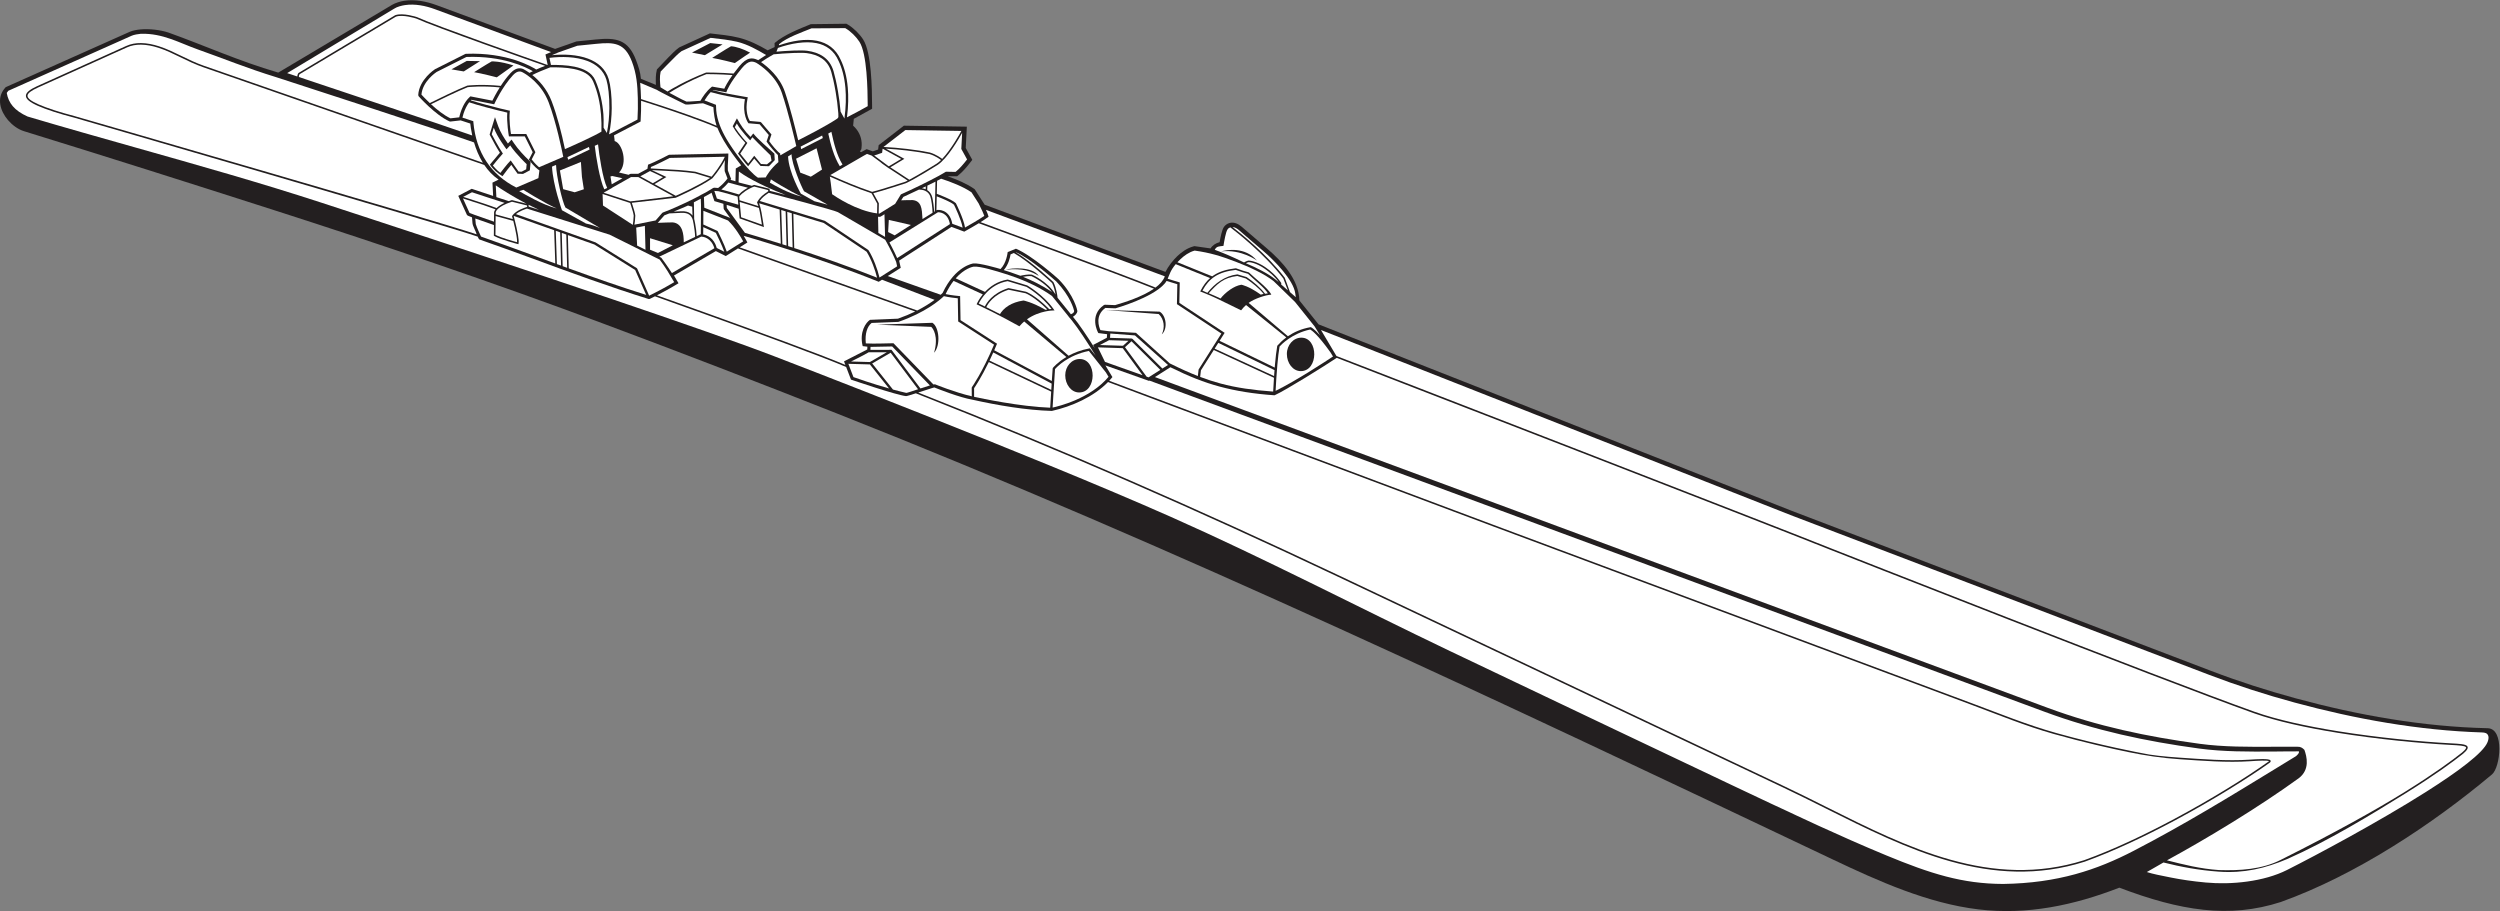<?xml version="1.0" encoding="UTF-8" standalone="no"?>
<svg
   xmlns:dc="http://purl.org/dc/elements/1.1/"
   xmlns:cc="http://creativecommons.org/ns#"
   xmlns:rdf="http://www.w3.org/1999/02/22-rdf-syntax-ns#"
   xmlns:svg="http://www.w3.org/2000/svg"
   xmlns="http://www.w3.org/2000/svg"
   viewBox="0 0 755.28 275.24"
   height="275.24"
   width="755.28"
   xml:space="preserve"
   id="svg2"
   version="1.1"><rect x="0" y="0" width="755.28" height="275.24" fill="#808080" stroke="none"/><defs
     id="defs6" /><g
     transform="matrix(1.333,0,0,-1.333,0,275.24)"
     id="g10"><g
       transform="scale(0.1)"
       id="g12"><path
         id="path14"
         style="fill:#231f20;fill-opacity:1;fill-rule:evenodd;stroke:none"
         d="m 2944.97,1383.81 43.44,-54.14 1072.87,-422.783 949.5,-362.407 c 62.99,-24.042 127.11,-44.656 192.16,-62.332 141.08,-38.339 288.62,-64.472 435.01,-67.761 38.72,-0.879 28.91,-88.762 9.93,-104.692 C 5513.51,196.914 5339.19,81.387 5169.11,20.449 5052.11,-17.273 4941.16,0.605 4803.32,52.988 4700.21,13.008 4594.64,-9.383 4484.02,3.77 4369.2,17.422 4256.61,68.106 4152.97,117.297 3406.82,471.445 2666.29,823.418 1897.99,1127.23 c -176.86,69.94 -354.33,138.35 -532.51,204.83 -246.21,91.87 -493.23,175.89 -743.554,256.23 -188.946,60.64 -378.082,120.73 -567.707,179.23 -13.774,4.25 -26.773,14.2 -36.078,25.04 -17.531,20.42 -26.633,49.67 -7.344,72.24 l 2.141,2.5 281.168,125.48 c 6.954,3.1 16.75,4.66 24.356,5.36 19.797,1.83 44.781,-0.91 63.57,-7.19 83.004,-29.72 157.434,-63.92 248.633,-90.65 l 257.852,153.51 c 7.57,4.43 18.73,7.89 27.402,9.22 24.586,3.77 50.398,-1.33 73.496,-9.86 l 268.696,-99.21 48.32,16.96 43.8,4.41 c 45.64,4.6 73.33,0.5 91.27,-46.68 5.5,-14.49 9.87,-27.35 11.08,-42.35 l 33.94,-13.92 c -0.46,12.57 -0.7,22.91 2.37,35.18 8.52,9.18 17.1,18.26 25.9,27.17 7.41,7.5 15.12,15.7 23.66,21.89 l 1.17,0.84 69.38,31.76 c 21.94,-2.64 44.44,-4.54 65.89,-9.95 23.31,-5.89 44.35,-16.46 64.95,-28.46 l 15.82,7.4 c -0.13,3.01 -0.13,6.05 -0.19,9.07 22.01,18.88 55.27,31.76 82.08,42.76 l 80.72,0.98 3.52,-2.07 c 12.82,-7.58 26.3,-20.93 34.36,-33.44 19.21,-29.85 20.1,-111.88 20.34,-148.44 l 0.06,-8.69 -41.47,-22.87 -1.53,-15.53 c 2.72,-2.42 5.26,-5.13 7.4,-7.85 9.57,-12.11 13.53,-27.02 11.57,-42.3 l -0.39,-3.11 -3.2,-5.22 2.78,-1.48 12.42,6.78 14.03,-4.99 12,4.08 1.27,9.98 57.13,44.13 142.69,-2.24 -2.48,-48.23 14.86,-26.98 -5.92,-7.59 c -7.07,-9.1 -15.58,-19.16 -24.53,-26.41 l -4.02,-3.24 h -20.27 l -0.38,-0.26 c 20.26,-7.08 42.02,-16.36 58.17,-27.44 l 2.43,-1.67 22.53,-35.08 409.71,-152.27 c 6.55,12.99 17.23,26.47 26.68,35.53 10.12,9.68 22.38,18.22 35.99,22.04 l 2.96,0.83 36.63,-5.17 c 4.73,7.47 11.89,11.9 20.57,14.19 1.95,11.42 5.23,27.74 9.68,34.35 2.88,4.27 7.53,7.6 12.47,9.01 10.28,2.92 20.06,-1.76 27.75,-8.35 l 57.53,-49.38 c 34.29,-29.43 72.35,-70.32 73.36,-117.83 v 0" /><path
         id="path16"
         style="fill:#ffffff;fill-opacity:1;fill-rule:evenodd;stroke:none"
         d="m 2241.04,1244.25 c -17.02,-34.97 -30.59,-55.22 -33.34,-59.2 v -19.58 c 15.36,-3.35 104.12,-22.2 172.47,-24.66 0.51,7.27 1.11,17.53 1.8,29.29 l 0.42,7.19 -141.35,66.96 v 0" /><path
         id="path18"
         style="fill:#ffffff;fill-opacity:1;fill-rule:evenodd;stroke:none"
         d="m 2251.15,1265.97 c -2.91,-6.53 -5.76,-12.69 -8.53,-18.46 l 140,-66.32 0.85,14.17 -132.32,70.61 v 0" /><path
         id="path20"
         style="fill:#ffffff;fill-opacity:1;fill-rule:evenodd;stroke:none"
         d="m 2161.23,1428.21 c -6.17,-7.91 -12.34,-17.73 -18.11,-29.93 14.22,-2.99 30.47,-4.35 30.53,-4.36 l 2.41,-0.23 0.04,-2.42 0.88,-52.02 c 21.97,-14.31 80.6,-52.1 80.76,-52.2 l 1.93,-1.23 -0.87,-2.1 c -1.83,-4.4 -3.65,-8.66 -5.46,-12.79 l 130.5,-69.63 c 0.6,9.6 1.24,19.24 1.92,28.27 l 0.59,1.51 c 0.05,0.05 10.04,12.53 30.45,24.64 l -95.55,80.49 c -3.42,-2.92 -6.74,-6.19 -9.87,-9.84 l -0.95,-1.12 -1.3,0.72 c -0.13,0.07 -45.71,25.79 -94.11,48.42 l -1.61,0.74 0.72,1.62 c 0.03,0.06 4.16,9.64 13.32,20.86 l -66.22,30.6 v 0" /><path
         id="path22"
         style="fill:#ffffff;fill-opacity:1;fill-rule:evenodd;stroke:none"
         d="m 2483.18,1258.75 c -18.04,28.95 -40.15,63.04 -54.76,80.86 l -0.06,-0.05 -2.68,3.32 c -0.82,0.94 -1.6,1.81 -2.36,2.61 l -3.97,5.17 0.01,0.01 -35.09,43.33 c -12.98,9.24 -26.43,17.07 -39.42,23.64 -13.14,6.64 -25.83,12.01 -37.12,16.25 -11.62,4.37 -21.73,7.77 -29.38,10.19 -19.39,6.15 -56.18,17.69 -71.68,16.45 -2.53,-0.42 -20.93,-4.15 -40.67,-26.55 l 66.42,-30.69 c 11.17,11.87 27.83,24.07 51.02,27.97 l 0.82,-0.05 43.49,-13.14 0.38,-0.17 c 0.1,-0.06 37.51,-21.69 59.93,-53.89 l 1.94,-2.79 -3.41,-0.05 c -0.05,0 -6.98,-0.08 -17.15,-2.19 l -0.21,-0.36 -0.4,0.23 c -11.48,-2.43 -26.9,-7.44 -41.25,-17.69 l 94.28,-82.56 c 12.27,6.65 27.75,12.88 46.55,16.48 l 1.6,0.31 1.03,-1.29 12.14,-15.35 v 0" /><path
         id="path24"
         style="fill:#ffffff;fill-opacity:1;fill-rule:evenodd;stroke:none"
         d="m 2887.34,1208.63 c -0.82,-12.3 -1.43,-23.42 -1.82,-31.29 -46.48,3.37 -83.53,8.72 -119.06,18.22 -15.52,4.15 -30.76,9.09 -46.39,15.01 l 1.68,14.92 29.17,46.07 136.42,-62.93 v 0" /><path
         id="path26"
         style="fill:#ffffff;fill-opacity:1;fill-rule:evenodd;stroke:none"
         d="m 2888.57,1225.91 c -0.35,-4.53 -0.67,-9.03 -0.97,-13.43 l -134.73,62.16 8.31,13.11 127.39,-61.84 v 0" /><path
         id="path28"
         style="fill:#ffffff;fill-opacity:1;fill-rule:evenodd;stroke:none"
         d="m 2915.23,1300.07 c -9.06,-6.7 -15.78,-13.55 -20.43,-18.92 -2.05,-11.29 -3.78,-26.64 -5.17,-42.46 -0.2,-2.31 -0.4,-4.65 -0.6,-6.99 l -124.94,60.66 10.05,15.86 1.42,2.25 -2.22,1.46 -100.46,66.46 0.88,44.25 0.04,2.05 -1.96,0.6 -25.41,7.7 c 4.07,9.02 6.01,18.71 18.22,33.15 l 77.9,-31.53 c -8.51,-7.45 -15.43,-16.86 -21.44,-28.59 l -0.92,-1.8 1.88,-0.71 c 24.46,-9.29 45.76,-19.84 68.67,-31.19 7.45,-3.68 14.65,-7.23 22.13,-10.86 3.05,4.12 6.88,8.2 11.21,12.04 l 91.15,-73.43 v 0" /><path
         id="path30"
         style="fill:#ffffff;fill-opacity:1;fill-rule:evenodd;stroke:none"
         d="m 2934.98,1380.58 44.48,-55.6 12.44,-20.3 c -14.65,16.22 -21.09,18.71 -21.12,18.72 -21.95,-3.73 -38.98,-11.88 -51.82,-20.67 l -89.01,75.57 c 12.35,9.36 38.77,18.25 51.39,18.72 -6.76,14.41 -38.48,38.02 -50.58,50.12 l -0.86,0.48 c -3.42,0.82 -8.04,2.18 -12.81,3.7 -5.55,1.77 -11.3,3.76 -15.6,5.36 l -0.84,0.11 c -20.59,-2.4 -36.46,-7.3 -49.2,-15.49 -1.39,-0.89 -2.73,-1.83 -4.05,-2.79 l -78.93,31.94 c 1.92,2.07 4.05,4.23 6.42,6.5 8.9,8.52 19.84,16.3 31.81,19.67 l 0.95,0.26 c 34.73,-4.9 58.9,-12.16 93.31,-25.36 30.2,-11.58 64.55,-27.06 85.72,-43.98 2.07,-2.01 33.38,-32.33 48.3,-46.96 v 0" /><path
         id="path32"
         style="fill:#ffffff;fill-opacity:1;fill-rule:evenodd;stroke:none"
         d="m 1981.25,1712.38 17.96,6.12 1.18,9.29 42.05,-23.1 -27.95,-16.83 -2.33,1.55 -15.31,11.38 -0.03,0.04 -0.01,-0.01 -15.56,11.56 z m -530.19,-47.13 v 0 l 21.28,11.47 0.91,0.48 29.43,-13.92 -23.03,-13.73 -4.25,2.34 -24.34,13.36 v 0" /><path
         id="path34"
         style="fill:#ffffff;fill-opacity:1;fill-rule:evenodd;stroke:none"
         d="m 2180.6,1763.77 -1.89,-36.54 13.08,-23.75 -1.9,-2.43 c -6.32,-8.12 -14.98,-18.33 -22.95,-24.78 l -1.3,-1.04 -21.77,0.4 -15.98,-9.26 c -27.91,-15.17 -59.64,-30.23 -86.07,-42.16 l -13.02,-21.33 -35.75,-22.23 c -0.55,0.05 -1.09,0.1 -1.63,0.15 l 0.42,22.82 -0.22,0.89 -12.3,22.44 c 19.34,4.81 73.41,22.5 73.57,22.55 l 0.16,0.07 c 20.81,9.3 71.83,41.34 71.99,41.43 l 0.03,0.02 c 22.49,14.84 48.85,60.69 55.53,72.75 z m -566.79,-103.52 v 0 l 0.3,-0.09 0.13,0.43 0.11,0.1 c 0.06,0.07 16.66,18.72 28.6,41.19 l -0.08,-1.4 c -0.48,-7.41 -0.98,-15.13 -0.45,-22.98 l 0.19,-0.97 c 2.91,-8.15 5.12,-13.62 6.24,-16.32 -2.37,-3.2 -5.71,-7.23 -9.83,-11.4 -3.33,-3.38 -7.19,-6.85 -11.45,-10.03 l -8.91,0.63 -2.21,-0.57 c -11.01,-7.11 -20.02,-11.87 -24.08,-13.91 l -0.02,0.03 -0.72,-0.41 -0.04,-0.02 c -0.98,-0.49 -1.53,-0.74 -1.53,-0.74 l -2.08,-1.04 0.01,-0.2 c -11.83,-6.4 -46.31,-24.46 -85.69,-39.37 l -1.45,-0.99 -14.96,-17.02 -48.02,-9.53 c 0.43,2.5 0.79,5.13 1.1,7.87 0.42,3.89 0.72,8.07 0.91,12.54 l -0.02,0.32 c -0.94,6.81 -2.71,12.35 -6.01,22.7 l -1.94,6.1 99.53,11.43 c 0.15,0.07 54.43,24.01 82.37,43.65 v 0" /><path
         id="path36"
         style="fill:#ffffff;fill-opacity:1;fill-rule:evenodd;stroke:none"
         d="m 1759.73,1947.74 3.38,8.48 c 29.14,10.29 62.14,15.9 87.33,10.85 21.78,-4.36 39.82,-16.59 50.1,-40.28 l 0.05,-0.11 c 7.23,-14.93 13.16,-35.18 15.43,-61.1 1.75,-19.82 1.36,-42.94 -2.22,-69.5 l -8.69,15.72 c -1.34,16.04 -3.48,31.71 -5.88,45.77 -3.3,19.4 -7.12,35.79 -10.06,45.79 -4.46,15.25 -12.65,25.94 -23.15,33.28 -10.41,7.29 -23.04,11.25 -36.54,13.09 -6.71,0.92 -18.15,0.92 -30.46,0.48 -13.75,-0.5 -28.66,-1.54 -39.29,-2.47 z m -391.78,-172.31 v 0 l 7.46,-12 c 3.78,18.57 5.43,38 5.64,56.03 0.3,27.31 -2.71,51.36 -6.63,64.37 -6.56,21.78 -22.97,35.23 -43.41,42.92 -25.91,9.77 -58.3,10.36 -85.74,6.93 l 3.44,-16.02 c 15.48,0.14 35.17,-0.21 53.21,-3.95 20.89,-4.33 39.57,-13.2 47.28,-31.03 10.82,-24.99 16.26,-50.92 18.37,-77.16 0.4,-4.84 0.71,-16.81 0.38,-30.09 v 0" /><path
         id="path38"
         style="fill:#ffffff;fill-opacity:1;fill-rule:evenodd;stroke:none"
         d="m 1724.83,1924.02 2.04,1.36 c 8.73,5.8 15.35,10.21 26.55,16.33 10.19,1.02 28.88,2.47 45.79,3.08 12.04,0.44 23.16,0.44 29.54,-0.43 12.71,-1.74 24.54,-5.42 34.16,-12.15 9.53,-6.68 16.98,-16.41 21.06,-30.35 2.87,-9.81 6.64,-25.95 9.91,-45.2 2.54,-14.92 4.79,-31.69 6.09,-48.77 0.14,-1.89 0.18,-4.77 0.15,-8.25 -0.01,-1.01 -1.2,-2.5 -3.21,-4.29 l -0.15,0.16 c -24,-16.24 -72.91,-41.16 -87.74,-48.62 -5.87,24.56 -18.54,75.65 -30.2,109.84 -11.75,34.42 -39.52,57.28 -53.99,67.29 z m -518.41,-29.25 v 0 c 14.26,-11.4 32.95,-30.75 43.95,-59.66 12.74,-33.51 22.39,-71.79 30.02,-108.22 17.23,7.35 68.58,30.56 82.72,39.67 0.32,12.87 0.08,25.74 -0.95,38.54 -2.08,25.72 -7.38,51.08 -17.93,75.44 -6.85,15.84 -24.06,23.85 -43.39,27.86 -18.2,3.77 -38.3,4 -53.74,3.83 l -0.31,-0.12 c -5.6,-2.23 -10.7,-4.32 -16.25,-6.48 l -5.6,-2.25 c -8.04,-3.34 -14.45,-6.49 -18.52,-8.61 v 0" /><path
         id="path40"
         style="fill:#ffffff;fill-opacity:1;fill-rule:evenodd;stroke:none"
         d="m 1516.87,1854.37 c 10.4,6.63 41.41,25.67 84.22,42.48 3.38,-0.01 32.25,-0.13 59.05,-2.19 -11.16,-15.61 -16.46,-26.14 -18.58,-30.89 l -26.12,4.53 -1.59,0.28 -1.27,-1.02 c -11.47,-9.08 -20.67,-23.17 -25.17,-31.26 -3.51,0.09 -26.59,-2.2 -31.63,-1.72 -14.21,6.06 -28.87,15.14 -38.91,19.79 z M 976.832,1828.6 v 0 c 12.637,-11.67 28.868,-24.87 44.098,-31.96 l 19.96,2.27 c 1.07,5.22 3.73,15.3 8.7,25.38 3.68,7.46 8.64,15.05 15.22,20.95 l 1.35,1.21 1.75,-0.35 48,-9.42 c 2.44,4.98 8.42,16.72 16.84,30.06 -41.17,4.02 -70.04,0.84 -72.73,0.52 -20.39,-7.91 -68.985,-31.66 -83.188,-38.66 v 0" /><path
         id="path42"
         style="fill:#ffffff;fill-opacity:1;fill-rule:evenodd;stroke:none"
         d="m 1434.11,1555.18 -67.5,43.89 -0.89,26.07 62.54,-20.42 2.14,-6.74 c 3.21,-10.06 4.95,-15.46 5.85,-21.94 -0.18,-4.32 -0.47,-8.36 -0.88,-12.15 -0.34,-3.07 -0.75,-5.98 -1.26,-8.71 z m 553.7,26.02 v 0 c -46.22,5.77 -93.54,37.6 -101.89,43.43 -2.5,22.26 -4.19,34.03 -5.16,39.95 15.08,-6.69 29.67,-13.06 44.68,-19.21 15.94,-6.53 32.24,-12.75 49.92,-18.69 l 12.85,-23.47 -0.4,-22.01 v 0" /><path
         id="path44"
         style="fill:#ffffff;fill-opacity:1;fill-rule:evenodd;stroke:none"
         d="m 1387.25,1639.28 43.07,24.31 h 16.25 l 27.09,-14.88 52.38,-28.76 -96.72,-11.44 -0.75,-0.09 -60.46,19.74 19.28,10.86 -0.14,0.26 z m 570.54,72.76 v 0 l 7.19,3.93 10.33,-3.67 19.11,-14.2 c 2.08,-2.21 7.9,-6.39 15.39,-11.44 l 3.38,-2.51 0.97,-0.72 0.26,0.15 c 6.23,-4.14 13.22,-8.65 19.97,-13.02 8.71,-5.63 17.04,-11.02 22.84,-14.99 -2,-1 -3.87,-1.9 -5.53,-2.64 -1.98,-0.65 -58.05,-18.97 -75.01,-22.89 -17.66,5.93 -33.94,12.14 -49.88,18.67 -14.91,6.11 -29.66,12.56 -44.98,19.35 l 75.96,43.98 z m 103.09,-54.59 v 0 c -5.92,4.1 -15,9.98 -24.52,16.14 -6.25,4.04 -12.68,8.21 -18.52,12.05 l 29.16,17.57 2.69,1.63 -2.75,1.51 -39.21,21.54 c 15.56,-0.84 32.07,-2.35 47.59,-4.19 20.25,-2.4 38.8,-5.35 51.38,-8.06 13.34,-4.07 23.41,-11.48 26.08,-13.57 -3.26,-3.18 -6.49,-5.92 -9.66,-8 l 0.01,0.01 c -0.13,-0.08 -38.73,-24.31 -62.25,-36.63 z m 74.46,47.2 v 0 c -2.47,1.95 -13.31,10.11 -27.68,14.47 l -0.15,0.04 c -12.71,2.74 -31.39,5.72 -51.77,8.14 -17.42,2.06 -36.11,3.72 -53.4,4.47 l 49.54,38.27 126.94,-2 c -2.26,-4.19 -22.8,-41.81 -43.48,-63.39 z m -603.86,-83.64 v 0 l 0.02,0.06 -48.18,26.46 24.12,14.38 2.91,1.73 -3.06,1.45 -29.98,14.2 c 7.96,-0.46 15.75,-0.84 23.42,-1.21 23.95,-1.15 46.97,-2.26 74.38,-6.01 l 34.29,-10.47 c -25.38,-17.16 -69.2,-36.75 -77.92,-40.59 z m 81.26,43.35 v 0 l -36.73,11.22 -0.29,0.06 c -27.61,3.77 -50.76,4.89 -74.82,6.04 -8.47,0.42 -17.07,0.84 -26.13,1.37 l 0.49,3.3 c 11.87,4.74 38.01,18.12 42.71,20.54 l 124.78,2.61 c -10.05,-21.14 -25.75,-40.17 -30.01,-45.14 v 0" /><path
         id="path46"
         style="fill:#ffffff;fill-opacity:1;fill-rule:evenodd;stroke:none"
         d="m 1265.94,1946.21 42.65,14.96 42.64,4.29 c 40.59,4.1 64.69,2.57 81,-40.33 10.56,-27.79 12.57,-52.95 13.34,-82.63 0.43,-16.42 0.18,-32.5 -0.77,-48.66 l -34.05,-17.75 c -10.63,-5.38 -23.33,-11.84 -30.46,-15.73 4.15,19.55 5.96,40.07 6.17,59.06 0.32,27.88 -2.78,52.53 -6.83,65.96 -7.15,23.65 -24.77,38.18 -46.7,46.45 -24.86,9.36 -55.29,10.6 -82.01,7.94 l 15.02,6.44 z m 499.54,15.89 v 0 l 0.03,2.44 c 18.22,15.6 51.31,26.88 73.6,36 l 76.5,0.53 1.13,-0.66 c 11.51,-6.79 23.94,-19.18 31.06,-30.27 17.54,-27.23 18.55,-109.41 18.78,-143.13 l 0.02,-2.8 -21.89,-12.07 c -8.59,-4.46 -18.07,-9.56 -25.06,-13.18 3.19,25.49 3.49,47.81 1.79,67.09 -2.34,26.63 -8.47,47.51 -15.97,62.99 h -0.01 c -11.1,25.5 -30.53,38.66 -53.96,43.36 -25.82,5.17 -56.46,-0.04 -86.02,-10.3 v 0" /><path
         id="path48"
         style="fill:#ffffff;fill-opacity:1;fill-rule:evenodd;stroke:none"
         d="m 1119.5,1554.77 -42.37,14.88 c 0.21,-3.3 0.58,-7.83 1.18,-12.76 2.81,-9.02 8.93,-21.49 11.91,-28.23 39.05,-13.89 73.08,-26.04 113.63,-40.95 18.13,-6.67 36.36,-13.38 54.63,-20.06 l -2.52,75.37 -90.9,32.28 c -0.25,-0.31 -0.49,-0.61 -0.71,-0.91 0.44,-1.59 1.37,-5.09 2.53,-9.62 2.22,-8.82 5.3,-21.78 7.14,-32.84 1.28,-7.79 1.96,-14.67 1.29,-18.66 l -0.32,-1.95 -1.92,0.5 c -0.1,0.03 -39.11,10.12 -52.91,18.13 l -0.91,0.52 0.01,1.05 0.24,23.25 z m 554.68,36.98 v 0 l -27.31,8.73 0.38,-6.98 41.07,-56.41 c 6.31,-1.82 37.47,-10.87 81.27,-24.7 l -2.6,77.52 -46.51,14.19 c 4.33,-11.84 6.86,-28.2 9.47,-45.18 v 0 l 0.89,-5.74 0.48,-3.09 -2.92,1.13 c -5.66,2.2 -13.95,5.08 -22.99,8.22 -9.28,3.2 -19.33,6.71 -28.09,9.99 l -1.05,0.39 -0.11,1.13 c -0.01,0.05 -0.86,8.61 -1.98,20.8 z m 313.6,-156.26 v 0 c -63.43,25.5 -132.05,49.09 -187.71,67.14 l -2,77.8 69.05,-21.07 97.02,-65.11 c 5.09,-8.1 10.1,-18.73 14.38,-29.75 3.84,-9.86 7.07,-20.03 9.26,-29.01 z m -193.35,146.05 v 0 l 2,-77.73 -10.13,3.26 -2.07,77.58 10.2,-3.11 z m -13.83,4.22 v 0 l 2.04,-77.53 c -3.18,1.03 -6.32,2.04 -9.41,3 l -2.59,77.56 9.96,-3.03 z m -493.5,-53.79 v 0 l 1.93,-75.43 c 59,-21.38 118.11,-42.11 175.49,-60.09 l -25.02,56.57 -92.31,57.62 -60.09,21.33 z m -13.87,4.92 v 0 l 2.01,-75.35 10.15,-3.69 -1.94,75.41 -10.22,3.63 z m -13.6,4.83 v 0 l 2.52,-75.41 9.44,-3.44 -2,75.31 -9.96,3.54 v 0" /><path
         id="path50"
         style="fill:#ffffff;fill-opacity:1;fill-rule:evenodd;stroke:none"
         d="m 1193.22,1603.13 c -32.94,17.18 -58.31,33.83 -69.6,41.56 l 1.38,-26.61 28.07,-9.1 c 2.07,0.76 4.26,1.51 6.59,2.26 l 0.99,0.03 32.57,-8.14 z m 551.53,29.19 v 0 c 4.98,-1.3 18.44,-4.82 35.5,-9.35 -67.07,26.46 -95.67,45.55 -105.65,53.31 l -0.65,-24.91 29.99,-7.62 c 1.66,0.7 3.27,1.32 4.8,1.86 l 1.03,0.04 33.06,-8.36 1.15,-0.3 0.2,-1.17 0.57,-3.5 z m -523.04,-43.19 v 0 c -8.26,3.8 -16.22,7.7 -23.82,11.59 v -0.01 l 0.38,-4.19 23.44,-7.39 v 0" /><path
         id="path52"
         style="fill:#ffffff;fill-opacity:1;fill-rule:evenodd;stroke:none"
         d="m 1221.84,1685.78 54.74,23.55 c -2.84,14.27 -16.2,79.11 -32.98,123.21 -16.24,42.69 -50.01,63.32 -58.14,67.79 l -0.03,-0.04 -0.44,0.29 c -0.85,0.46 -1.31,0.68 -1.33,0.69 l 0.03,0.06 c -1.93,0.99 -4.31,1.72 -7.05,1.48 -3.85,-0.31 -8.55,-2.5 -14.01,-8.33 -24.06,-25.91 -41.35,-63.34 -41.4,-63.44 l -1.21,-2.56 -2.75,0.54 -48.95,9.62 c -0.43,-0.42 -0.85,-0.84 -1.25,-1.28 8.3,-2.8 21.22,-6.5 34.61,-10.12 22.34,-6.05 45.81,-11.83 51.41,-12.84 l 2.46,-0.44 -0.25,-2.48 c -1.84,-18.59 1.56,-42.84 2.73,-50.3 l 33.03,0.01 h 1.67 l 0.75,-1.51 19.3,-38.6 0.61,-1.23 -0.62,-1.22 -7.77,-15.18 c 7.22,-9.24 13.03,-14.66 16.84,-17.67 z m 546.66,26.92 v 0 l 36.2,20.99 c -3.2,13.79 -18.72,79.61 -32.74,120.72 -13.65,39.99 -50.33,63.52 -58.23,68.2 -4.55,2.08 -8.79,3.18 -13.13,2.28 -5.58,-1.16 -11.79,-5.53 -19.72,-15.15 -27.44,-33.29 -33.67,-51.15 -33.69,-51.2 l -1.01,-2.92 -3.01,0.52 -27.33,4.75 -0.57,-0.49 c 25.2,-6.87 47.88,-10.72 71.8,-14.77 l 4.92,-0.83 2.8,-0.48 -0.59,-2.77 c -6.34,-29.44 2.54,-46.69 5.14,-50.93 l 23.69,-2.06 1.83,-0.95 22.56,-26.36 0.99,-1.16 -5.09,-15.28 c 5.16,-7.5 17.6,-22.91 24.86,-27.95 l 0.32,-4.16 v 0" /><path
         id="path54"
         style="fill:#ffffff;fill-opacity:1;fill-rule:evenodd;stroke:none"
         d="m 1575.45,1527.93 c -0.13,4.81 -0.65,10.23 -1.31,15.44 -1.28,9.99 -3.12,19.18 -3.79,21.98 -1.36,5.57 -3.87,10 -7.97,12.93 -4.14,2.97 -9.97,4.47 -17.92,4.18 l -27.52,-1.3 c -3.69,-1.49 -7.45,-2.96 -11.25,-4.41 l -14.95,-17.02 c 12.91,0.57 26.92,1.11 33.82,1.07 l 0.17,-0.01 c 11.21,-1.11 17.61,-7.89 21.13,-17.32 2.99,-8.03 3.83,-17.96 3.77,-27.89 l 25.82,12.35 z m 515.28,40.43 v 0 l 22.79,14.18 c 0.02,4.43 -0.57,12.07 -1.55,19.5 -0.95,7.33 -2.26,14.43 -3.68,18.03 v 0 c -4.95,12.48 -16.79,15.02 -25.4,15.09 -11.84,-5.53 -23.71,-11 -35.57,-16.64 l -4.89,-7.7 c 4.18,0.15 8.18,0.28 11.86,0.37 5.59,0.13 10.41,0.18 13.9,0.16 l 0.17,-0.01 c 20.08,-1.99 21.08,-19.69 22.23,-40.4 l 0.14,-2.58 v 0" /><path
         id="path56"
         style="fill:#ffffff;fill-opacity:1;fill-rule:evenodd;stroke:none"
         d="m 1588.3,1533.91 c 0.31,20.11 0.43,47.81 0.47,66.07 l -0.5,14.53 c -3.92,-2.1 -9.25,-4.88 -15.67,-8.12 l 0.7,-38.15 c 0.2,-0.67 0.39,-1.35 0.56,-2.04 0.69,-2.86 2.56,-12.24 3.86,-22.37 0.6,-4.75 1.1,-9.68 1.28,-14.2 l 8.63,4.12 0.67,0.16 z m 402.45,2.89 v 0 c 6.5,-3.8 11.79,-6.89 15.19,-8.89 l -1.37,51.39 -8.71,-5.43 -2.17,-0.53 c -1.21,0.08 -2.43,0.18 -3.65,0.31 l 0.71,-36.85 z m 126.36,47.97 v 0 l 1.55,0.97 1.5,67.44 c -6.09,-3.11 -12.21,-6.11 -18.34,-9.07 l -0.29,-10.22 c 4.15,-2.62 7.78,-6.59 10.12,-12.49 h 0.01 c 1.52,-3.88 2.91,-11.29 3.9,-18.89 0.84,-6.44 1.4,-13.05 1.55,-17.74 z m -673.13,-76.58 v 0 l 18.97,-9.38 -1.42,54.14 -19.64,-3.9 2.09,-40.86 v 0" /><path
         id="path58"
         style="fill:#ffffff;fill-opacity:1;fill-rule:evenodd;stroke:none"
         d="m 1494.14,1483.04 4,-2.03 0.97,-0.82 c 0.04,-0.06 12.96,-17.44 23.69,-34.21 15.38,9.18 31.07,18.24 46.97,27.41 v 0.01 c 16.23,9.37 32.67,18.87 49.28,28.77 -7.19,24.38 -26.16,26.27 -29.68,26.41 l -95.23,-45.54 z m 658.75,73.86 v 0 l -119.57,-77.06 c -1.88,4.33 -3.91,8.69 -5.94,12.9 -4.16,8.61 -8.4,16.7 -11.6,22.6 l 109.95,68.41 c 3.7,0.12 22.49,-0.55 27.16,-26.85 v 0" /><path
         id="path60"
         style="fill:#ffffff;fill-opacity:1;fill-rule:evenodd;stroke:none"
         d="m 1188.86,1906.7 0.03,-0.02 c 2.24,-1.25 6.2,-3.56 11.15,-7.09 1.67,0.9 4.25,2.27 7.6,3.91 -15.95,9.34 -68.1,35.3 -150.6,32.18 l -67.505,-33.98 c -2.191,-1.44 -31.84,-21.56 -34.355,-51.32 2.511,-2.78 9.492,-10.33 18.828,-19.14 12.445,6.14 63.862,31.34 84.922,39.48 l 0.42,0.1 c 0.09,0.01 31.02,3.87 75.59,-0.67 6.38,9.8 13.97,20.2 22.38,29.26 l 0.02,0.02 c 6.9,7.34 13.26,10.15 18.71,10.61 5.29,0.44 9.63,-1.31 12.81,-3.34 z m 308.05,-39.67 v 0 c -1.05,11.69 -2.39,22.73 0.37,35.52 7.87,8.48 16.43,16.98 24.57,25.22 6.57,6.65 14.89,15.39 22.42,20.82 l 0.37,0.26 65.95,30.2 1.32,-0.16 c 19.99,-2.41 41.02,-4.31 60.55,-9.23 22.56,-5.7 43.81,-17.68 63.84,-29.52 -4.54,-2.82 -8.68,-5.57 -13.42,-8.72 l -4.53,-3.01 -1.25,0.6 c -0.9,0.53 -1.4,0.81 -1.41,0.81 l -0.08,-0.14 c -5.42,2.34 -10.68,3.48 -16.46,2.29 -7.18,-1.48 -14.74,-6.6 -23.84,-17.64 -4.84,-5.87 -9.04,-11.29 -12.69,-16.24 -29.35,2.38 -61.77,2.38 -61.87,2.38 l -0.65,-0.13 c -46.12,-18.07 -79.22,-37.78 -87.27,-43.02 l -15.92,9.71 z m 117.17,66.54 v 0 c 0,0 31.26,20.12 42.67,26.37 11.04,-0.5 27.66,-6.1 43.22,-14.4 0,0 -22.02,-14.69 -34.52,-23.65 0,0 -35.61,9.24 -51.37,11.68 z m -45.73,12.16 v 0 l 41.32,21.48 27.99,-2.99 -40.22,-24.46 -29.09,5.97 z m -493.82,-44.5 v 0 c 0,0 28.54,18.21 39.96,24.46 0,0 18.75,0.82 49.19,-9.24 0,0 -25.28,-17.93 -37.78,-26.91 0,0 -35.61,9.24 -51.37,11.69 z m -51.39,6.39 v 0 l 34.72,19.12 30.03,-0.51 -36.8,-23.34 -27.95,4.73 v 0" /><path
         id="path62"
         style="fill:#ffffff;fill-opacity:1;fill-rule:evenodd;stroke:none"
         d="m 5207.32,372.363 c -18.14,0.176 -36.55,0.078 -55.05,-0.011 -55.94,-0.293 -112.94,-0.594 -166.85,6.711 -119.19,16.144 -231.42,39.66 -344.42,81.515 l -2023.46,749.652 35,22.28 c 41.24,-20.38 75.88,-34.28 112.05,-43.95 36.7,-9.8 75.76,-16.26 124.02,-19.65 26.07,11.73 115.67,67.98 139.39,83.86 l 1.58,1.06 c 63.98,-24.75 303.7,-117.55 546.84,-211.9 248.01,-96.266 499.58,-194.157 571.67,-223.09 l 0.02,-0.012 c 2.14,-0.851 749.99,-295.652 960.12,-370.488 51.26,-18.25 119.15,-32.969 189.48,-44.297 91.6,-14.754 187.35,-23.789 255.8,-27.473 l 0.1,-0.007 h 0.02 c 19.49,-1.047 32.37,-1.739 35.19,-5.086 1.59,-1.887 -1.05,-5.606 -8.94,-12.278 -22.2,-17.664 -62.86,-47.664 -128.92,-88.777 -66.12,-41.145 -158.77,-92.668 -282.64,-154.797 -42.77,-21.398 -91.84,-24.168 -139.11,-22.742 -43.98,3.086 -79.98,12.508 -117.99,22.07 88.53,48.152 206.92,119.606 298.75,186.141 25.83,19.699 18.13,49.16 12.74,64.226 -4.44,4.707 -9.03,7.325 -15.39,7.043 z M 1655.58,1569.79 v 0 l -1.08,1.03 -1.16,0.74 -57.13,22.5 -0.84,24.28 c 3.09,1.56 9.39,4.85 17.34,9.65 l 5.83,-17.23 0.6,-1.8 1.81,-0.52 9.95,-2.97 5.71,-1.68 -0.01,-0.02 2.9,-0.94 0.59,-10.76 0.69,-1.95 14.8,-20.33 z m -575.22,-36.1 v 0 c -2.07,7.36 -8.76,18.13 -9.55,25.36 -0.61,5.63 -0.93,10.44 -1.08,13.2 l -9.58,3.82 -2.01,1.89 -18.12,39.87 -1.41,3.09 3.03,1.6 26.1,13.68 1.36,0.7 1.44,-0.47 47.08,-15.64 -1.53,30.11 13.97,6.9 c -13.44,9.04 -24.08,20.65 -32.52,33.2 l -636.88,221.44 c -18.324,6.36 -34.894,14.43 -51.074,22.32 -16.773,8.17 -33.148,16.15 -50.461,21.74 -12.926,4.18 -26.457,6.96 -39.523,7.1 -11.207,0.12 -22.082,-1.69 -31.946,-6.22 l -0.004,-0.01 -201.757,-90.98 v 0.01 c -14.82,-6.81 -23.273,-12.65 -23.582,-18.41 -0.301,-5.71 7.484,-11.98 25.113,-19.79 l -0.004,-0.01 c 9.25,-4 20.93,-8.43 35.641,-13.22 12.855,-4.18 28.011,-8.61 45.832,-13.24 l 0.046,-0.02 c 2.368,-0.67 811.426,-234.45 911.419,-268.02 z m 155.23,381.88 v 0 c -6.98,-2.64 -13.42,-5.18 -20.29,-8.3 -10.11,6.49 -66.17,39.33 -159.32,35.6 l -1.49,-0.38 -68.404,-34.43 -0.332,-0.18 c -0.102,-0.07 -35.981,-23.21 -37.895,-58.59 l 0.918,-2.59 c 0.118,-0.11 37.207,-42.26 70.063,-57.07 l 1.89,-0.29 23.23,2.63 21.9,-7.17 c 0.44,-4.41 1.59,-14.34 4.41,-27.03 -77.161,27.05 -294.118,99.57 -392.864,132.49 -0.215,3.31 1.074,5.62 1.555,6.37 l 218.309,130.43 c 15.71,5.46 44.289,-3.68 46.406,-4.38 19.562,-9.12 86.054,-33.62 151.754,-57.29 58.81,-21.17 116.84,-41.62 140.16,-49.82 z m 419.99,-258.39 v 0 l 0.35,0.48 1.18,1.66 -0.84,1.88 c 0,0.01 -2.48,5.57 -6.66,17.28 -0.45,7.23 0.02,14.53 0.47,21.56 0.29,4.4 0.57,8.73 0.61,13.14 l 0.04,3.71 -3.71,-0.08 -130.03,-2.72 -1.56,-0.4 c -0.1,-0.04 -33.57,-17.34 -44.66,-21.34 l -2.04,-0.72 -0.32,-2.14 -1.09,-7.26 -21.14,-11.39 h -16.78 l -1.76,-0.48 -3.03,-1.7 -21.61,5.18 c 20.72,20.94 7.18,66.37 -9.93,71.25 -1.05,4.81 1.08,-5.59 -1.48,12.86 15.81,8.46 42.46,22.11 58.38,30.4 l 1.81,0.95 0.13,2.06 c 0.92,14.95 1.25,29.89 1.02,45.12 20.47,-6.5 64.05,-20.54 105.5,-35.3 25.14,-8.94 49.51,-18.13 67.46,-26.05 4.03,-10.02 9.04,-19.84 14.64,-29.38 11.77,-20.07 26.09,-38.88 39.21,-55.73 l -10.45,-6.08 -1.75,-1.01 -0.05,-2.03 -0.69,-26.9 -1.96,0.55 h -0.02 l -9.24,2.63 z m 260.36,-419.43 v 0 l -3.07,8.05 52.68,27.03 0.27,6.23 -10.64,1.28 c -7.94,32.48 7.49,53.8 16.6,59.58 l 63.32,2.65 c 14.81,5.18 27.83,10.72 39.17,16.26 l -401.78,142.96 -25.83,-16.23 -1.73,-1.09 -1.8,0.91 -20.77,10.35 c -16.83,-10.03 -33.01,-19.37 -48.97,-28.59 h -0.01 c -15.32,-8.84 -30.45,-17.57 -45.84,-26.75 l 8.47,-14.47 1.78,-3.07 -3.02,-1.84 c -16.11,-9.85 -33.59,-19.18 -45.9,-25.51 39.11,-13.9 178.79,-63.67 291.71,-105.54 57.67,-21.37 108.42,-40.72 135.36,-52.21 z m 611.25,135.54 v 0 l -22.96,0.89 -2.18,-0.64 c -34.59,-23.78 -13.69,-61.85 -13.63,-61.95 l 0.87,-1.63 19.79,-2.6 -0.49,-8.04 -27.93,-14.64 -3.13,-1.64 1.54,-3.15 2.22,-4.54 c -17.4,27.5 -36.74,56.57 -49.58,71.56 4.02,2.47 9.36,6.82 10.07,12.87 0.04,1.1 -7.02,35.86 -42.42,71.98 -1.27,1.29 -59.47,53.59 -96.84,69.38 l -18.72,-7.71 c -0.23,-1.71 -2.79,-25.03 -16.2,-38.34 -4.62,1.42 -48.12,14.17 -61.65,12.64 -0.11,-0.01 -40.66,-5.21 -69.56,-66.75 -0.66,-0.66 -2.09,-2.13 -4.38,-4.24 l -119.97,42.47 27.28,17.25 2.13,1.35 -0.55,2.48 -3.08,13.85 118.68,76.49 27.3,-10.24 1.58,-0.59 1.47,0.83 c 9.98,5.6 20.93,11.78 31.49,18.25 38.27,-13.99 322.7,-118.03 397.03,-148.32 -26.3,-18.24 -65.95,-30.84 -88.18,-37.27 z m -446.15,-198.13 v 0 c 163.55,-64.44 323.04,-130.77 480.07,-199.144 158.9,-69.207 315.2,-140.489 470.57,-214.043 L 4045.01,282.266 c 31.08,-14.707 62.45,-30.411 93.97,-46.203 184.29,-92.286 374.11,-187.313 584.49,-120.79 v -0.007 c 64.55,23.179 136.7,57.3 204.96,93.816 84.14,44.988 162.39,93.625 213.3,129.895 l 0.01,-0.012 c 0.6,0.437 1.16,0.273 1.05,0.422 -2.24,2.886 -27.36,1.211 -43.41,0.133 -52.04,-3.485 -107.18,1.078 -159.08,4.543 -40.01,2.675 -78.23,8.289 -117.21,16.359 -35.99,7.43 -100.22,21.609 -168.52,40.945 -64.37,18.223 -124.2,42.891 -186.66,66.184 l -1086.3,405.094 -870.36,326.315 c -32.98,-33.82 -82.69,-55.53 -127.29,-65.49 -58.19,1.6 -122.98,12.71 -179.92,25.41 -29.31,5.01 -78.2,24.46 -86.52,27.82 -0.31,0 -1.68,-0.36 -3.82,-1 l -0.38,-0.37 -0.19,0.19 c -6.68,-2.03 -19.82,-6.39 -32.09,-10.36 v 0" /><path
         id="path64"
         style="fill:#231f20;fill-opacity:1;fill-rule:evenodd;stroke:none"
         d="m 5214.04,350.891 c 0.67,-5.715 0.43,-12.2 -0.75,-18.391 -1.64,-8.465 -5.02,-16.133 -10.22,-19.922 C 5053.63,204.309 4812.49,78.391 4799.47,71.602 4697.14,31.66 4595,13.508 4485.19,26.562 4371.68,40.059 4263.47,85.168 4161,133.801 L 3508.13,443.684 C 3225.57,577.793 2939.8,705.359 2652.16,828.164 2403.43,934.355 2153.14,1037 1901.64,1136.45 c -176.91,69.96 -354.46,138.4 -532.7,204.9 -67.32,25.13 -134.88,50.23 -202.58,74.36 -28.8,11.46 -58.35,21.88 -87.6,32.12 -42.7,14.96 -85.572,29.44 -128.479,43.77 -108.179,36.15 -216.722,71.29 -325.324,106.14 -188.918,60.62 -378.223,120.76 -567.812,179.25 -24.184,7.46 -51.891,38.82 -46.531,65.71 2.707,-8.6 6.906,-16.29 12.793,-23.22 8.473,-9.96 20.379,-18.28 36.285,-25.42 l 0.453,-0.17 c 81.332,-24.17 163.684,-47.41 246.196,-70.71 140.73,-39.73 281.945,-79.59 418.394,-124.1 103.688,-33.83 399.146,-130.53 657.456,-218.14 152.72,-51.8 292.32,-100.38 371.29,-130.8 h 0.02 c 1.84,-0.71 580.45,-222.8 896.5,-363.031 213.37,-94.656 422.71,-203.777 633.55,-304.609 v -0.02 c 2.14,-1.015 746.03,-355.468 765.64,-363.32 1.57,-0.75 113.67,-54.414 222.92,-99.601 50.37,-20.828 93.74,-37.067 136.29,-48.141 42.62,-11.113 84.4,-17.031 131.49,-17.207 h 0.05 c 62.77,0.895 116.61,9.012 165.2,22.312 48.62,13.301 91.94,31.778 133.68,53.43 114.53,59.395 218.5,123.047 327.07,189.52 13.73,8.41 27.55,16.867 41.45,25.363 l 0.37,0.23 c 0.02,0.032 3.16,2.446 6.33,5.825 z m 431.04,51.211 v 0 c 17.15,-12.168 8.1,-67.461 -3.58,-77.258 -33.94,-28.489 -70,-55.196 -106.27,-80.625 C 5491.8,213.77 5447.18,184.773 5401.7,157.48 5349.14,125.938 5294.56,95.969 5238.61,70.871 5196.32,51.895 5145.39,31.855 5099.2,26.047 c -67.02,-8.449 -138.58,0.602 -203.89,16.668 -27.09,6.672 -47.37,12.043 -73.62,21.523 8.19,4.348 17.9,8.801 33.49,17.258 15.13,-5.051 34.05,-6.777 63.71,-12.68 22.52,-4.481 49.17,-8.582 79.74,-11.336 57.24,-5.82 133.78,1.867 186.79,28.555 65.26,32.883 208.15,109.043 317.37,178.274 73.32,46.492 131.64,90.078 141.74,115.964 v 0.02 c 2.17,5.578 3.66,12.129 2.14,17.871 -0.37,1.379 -0.89,2.707 -1.59,3.938 v 0" /><path
         id="path66"
         style="fill:#ffffff;fill-opacity:1;fill-rule:evenodd;stroke:none"
         d="m 2867.15,1398.99 6.31,0.9 c -6.47,12.31 -34.41,33.79 -44.91,44.35 -3.45,0.84 -7.94,2.17 -12.55,3.65 -5.44,1.73 -11.08,3.67 -15.35,5.25 -19.83,-2.34 -35.08,-7.07 -47.25,-14.88 -11.72,-7.55 -20.65,-18.03 -28.15,-32.1 2.02,-0.77 9.2,-4.16 11.19,-4.95 16.69,21.4 40.14,38.49 67.71,41.76 l 0.71,-0.06 c 0.02,0 9.7,-2.91 20.22,-5.99 l 0.49,-0.24 c 13.78,-9.21 31.89,-24.33 41.58,-37.69 z m -583.52,28.62 v 0 c -41.9,-7.25 -61.52,-42.75 -65.45,-50.72 4.69,-2.2 9.34,-4.43 13.93,-6.66 3.55,7.54 16.88,30.1 53.09,41.55 l 0.91,0.04 39.14,-8.16 0.26,-0.07 c 0.06,-0.02 21.05,-7.65 52.55,-39.53 2.04,0.27 3.76,0.43 5.12,0.53 -21.18,28.83 -53.83,48.41 -56.65,50.07 l -42.9,12.95 v 0" /><path
         id="path68"
         style="fill:#ffffff;fill-opacity:1;fill-rule:evenodd;stroke:none"
         d="m 2857.31,1397.13 c 0.8,0.2 5.8,1.35 6.6,1.53 -9.57,12.47 -27.22,26.18 -40.11,34.86 -8.96,2.64 -17.78,5.27 -19.59,5.81 -31.89,-3.9 -44.78,-17.4 -64.86,-39.13 10.87,-4.46 16.68,-7 26.98,-11.91 3.92,5.39 12.14,13.69 22.05,20.4 7.58,5.13 16.18,9.37 24.66,10.75 h 0.6 c 0.04,0 15.76,-2.44 43.67,-22.31 z m -621.96,-28.48 v 0 c 11.02,-5.38 21.56,-10.72 31.1,-15.66 2.91,5.05 8.89,12.94 20.1,19.64 8,4.77 18.66,8.96 32.76,11.08 l 0.59,-0.01 c 0.06,-0.01 18.71,-3.22 49.57,-21.04 1.45,0.28 2.83,0.53 4.14,0.75 -28.7,28.53 -47.75,36.18 -49.25,36.75 l -38.5,8.02 c -34.81,-11.15 -47.3,-32.65 -50.51,-39.53 v 0" /><path
         id="path70"
         style="fill:#ffffff;fill-opacity:1;fill-rule:evenodd;stroke:none"
         d="M 2513.95,1201.8 3382.87,876.023 4469.04,470.977 c 63.99,-23.856 125.23,-48.946 191.24,-67.461 101.61,-28.504 192.93,-45.411 193.35,-45.489 l 0.08,-0.011 c 20.08,-4.715 52.17,-8.024 86.84,-10.348 51.74,-3.449 106.71,-8 158.59,-4.531 16.79,1.121 43.08,2.886 46.5,-1.535 1.29,-1.668 0.86,-3.504 -1.75,-5.528 l -0.06,-0.051 c -51,-36.316 -129.4,-85.046 -213.7,-130.132 -68.43,-36.594 -140.77,-70.801 -205.51,-94.055 l -0.07,-0.02 c -211.77,-66.964 -402.24,28.411 -587.19,121.036 -31.38,15.695 -62.59,31.328 -93.89,46.152 L 3030.14,758.703 c -155.44,73.582 -311.72,144.852 -470.48,214.004 -158.22,68.903 -319.02,135.743 -484.05,200.703 -11.21,-3.59 -20.67,-6.48 -22.15,-6.34 -21.14,1.95 -124.69,37.36 -124.77,37.39 l -10.95,28.58 c -25.84,11.23 -78.35,31.25 -138.4,53.52 -116.44,43.17 -260.96,94.63 -294.91,106.68 -7.22,-3.67 -11.8,-5.87 -11.84,-5.89 l -2.59,-0.18 c -87.79,27.21 -179.39,60.91 -268.64,93.74 -41.06,15.11 -76.12,27.43 -115.5,41.43 -1.06,2.01 -2.05,3.34 -3.29,6.22 -88.246,30.31 -910.707,268.56 -914.582,269.67 -17.945,4.66 -33.152,9.11 -46.047,13.3 -14.769,4.81 -26.566,9.29 -35.964,13.36 h -0.008 c -19.207,8.51 -27.652,15.9 -27.262,23.29 0.399,7.37 9.594,14.11 25.691,21.51 l 0.004,0.01 201.758,90.96 c 10.387,4.77 21.766,6.68 33.465,6.55 13.477,-0.14 27.367,-3 40.609,-7.27 17.602,-5.69 34.075,-13.71 50.934,-21.93 16.129,-7.85 32.633,-15.89 50.672,-22.17 l 632.52,-219.91 c -9.4,15.25 -15.75,31.55 -20.04,46.09 -89.293,31.43 -404.941,133.79 -449.222,148.15 -64.078,19.61 -118.25,41.85 -176.785,62.59 -42.598,15.1 -79.196,36.83 -128.95,35.52 -6.019,-0.56 -15.574,-2.04 -21.215,-4.55 l -279.128,-124.57 -0.684,-0.8 c -1.145,-1.34 -2.152,-2.72 -3.062,-4.12 1.969,-11.6 6.371,-21.51 13.656,-30.09 7.711,-9.07 18.715,-16.73 33.492,-23.39 80.957,-24.06 163.336,-47.31 245.879,-70.62 140.793,-39.75 282.082,-79.64 418.668,-124.18 103.789,-33.85 399.471,-130.64 657.541,-218.17 152.65,-51.77 292.3,-100.37 371.58,-130.91 v -0.01 c 2.26,-0.86 580.87,-222.98 896.9,-363.179 213.42,-94.687 422.78,-203.816 633.66,-304.675 l 0.01,0.007 c 2.15,-1.023 751.07,-357.871 765.31,-363.214 l 0.3,-0.125 c 0.33,-0.145 112.86,-54.063 222.59,-99.442 50.09,-20.726 93.19,-36.855 135.35,-47.844 42.06,-10.957 83.26,-16.797 129.65,-16.973 62.1,0.898 115.35,8.906 163.39,22.059 48.01,13.137 90.9,31.438 132.26,52.895 114.29,59.273 218.16,122.871 326.61,189.266 13.66,8.359 27.4,16.777 41.24,25.226 1.1,0.867 8.77,7.145 6.76,11.063 -18.06,0.175 -39.43,-0.332 -57.82,-0.418 -56.33,-0.286 -113.75,-0.586 -168.32,6.804 -121.42,16.446 -235.18,40.801 -350.3,83.391 l -2028.64,750.549 -1.05,-0.67 -98.7,35.04 c 5.32,-8.75 10.73,-17.77 15.89,-26.47 -2.3,-2.86 -4.72,-5.65 -7.23,-8.36 z M 4903.31,110.066 v 0 c 39.07,-9.89 79.92,-17.585 125.65,-20.8 56.75,-3.992 104.49,7.231 155.84,29.054 92.23,41.008 186.53,98.289 268.06,149.024 66.21,41.203 107,71.297 129.27,89.023 l 0.04,0.028 c 9.87,8.339 12.6,13.632 9.41,17.414 -3.83,4.543 -17.33,5.273 -37.75,6.367 l -0.11,0.008 h -0.02 c -68.37,3.671 -163.98,12.699 -255.43,27.433 -70.11,11.289 -137.78,25.946 -188.84,44.133 -210.07,74.813 -957.86,369.598 -960.02,370.445 -71.89,28.86 -323.54,126.789 -571.7,223.095 -129.15,50.12 -257.34,99.81 -358.73,139.09 -91.54,35.44 -161.23,62.43 -190.09,73.59 -6.77,11.59 -24.65,41.54 -35.02,58.89 L 4057.73,897.629 5007.25,535.215 c 63.56,-24.27 127.37,-44.777 193.08,-62.637 137.4,-37.332 282.29,-63.301 424.9,-67.773 6.35,-0.184 12.54,-1.289 14.44,-8.489 1.06,-3.972 -0.16,-9.003 -1.88,-13.406 -9.45,-24.226 -66.7,-66.726 -138.9,-112.488 C 5390.56,201.738 5248.95,126.203 5183.32,93.086 5131.01,66.688 5057.38,59.172 4999.35,64.668 h -0.05 c -30.12,2.715 -56.57,6.789 -79.01,11.262 -25.35,5.027 -40.1,7.871 -54.73,12.488 11.74,6.394 23.37,13.664 37.75,21.648 z M 1452.85,1840.3 v 0 l -0.06,2.37 c -0.29,11.29 -0.9,22.74 -1.83,34.48 l 38.06,-16.1 c -0.42,-0.86 58.57,-30.5 64.24,-32.87 6.88,-1.43 32.47,2.57 40.11,2.55 l 23.48,-8.93 c 0.59,-12.48 3.29,-31.28 7.21,-41.93 -17.7,7.64 -40.73,16.31 -64.43,24.73 -42.34,15.06 -86.82,29.37 -106.78,35.7 z m -802.022,58.82 v 0 l 242.688,146.13 c 6.214,4.16 16.742,6.88 23.902,7.97 22.859,3.51 47.133,-1.44 68.562,-9.36 l 262.95,-97.07 -9.96,-4.27 -2.75,-1.18 0.63,-2.9 4.45,-20.73 -0.44,-0.17 c -19.92,7 -81.8,28.78 -144.21,51.25 -65.71,23.67 -132.197,48.17 -151.533,57.21 l -0.219,0.09 c -0.093,0.03 -31.546,10.52 -48.984,4.33 l -0.324,-0.15 -218.817,-130.75 -0.507,-0.45 c -0.016,-0.02 -2.313,-2.98 -2.5,-7.59 l -22.938,7.64 z M 2222.24,1561.3 v 0 c 6.44,4.04 12.65,8.17 18.32,12.33 -1.41,5.3 -3.62,10.47 -6,15.56 l 405.39,-150.67 c -3.27,-9.38 -11,-17.88 -21.13,-25.47 -69.58,28.58 -348.95,130.84 -396.58,148.25 z m -143.47,-200.23 v 0 c 17.05,8.66 30.02,17.21 39.33,24.18 l -119.11,45.6 -5.84,-3.7 -1.57,-1 -1.72,0.7 c -134.94,54.68 -295.81,101.06 -304.33,103.5 4.31,-7.2 6.81,-12.15 6.83,-12.18 l 1.51,-2.94 -2.8,-1.76 -14.68,-9.23 402.38,-143.17 v 0" /><path
         id="path72"
         style="fill:#ffffff;fill-opacity:1;fill-rule:evenodd;stroke:none"
         d="m 2492.64,1282.81 20.91,10.96 43.97,-1.34 -12.33,-11.26 -52.55,1.64 z m -523.75,-16.39 v 0 c -5.5,-3.22 -17.18,-9.7 -40.04,-20.91 l 42.67,-1.23 -0.01,0.02 38.22,22.22 -40.84,-0.1 v 0" /><path
         id="path74"
         style="fill:#ffffff;fill-opacity:1;fill-rule:evenodd;stroke:none"
         d="m 2629.75,1226.55 -26.64,-16.96 -4.5,1.6 -48.93,66.73 14.75,13.46 65.32,-64.83 z m -605.95,-44.58 v 0 c 10.12,-2.77 20.36,-5.37 30.29,-7.63 2.04,0.08 13.68,3.98 26.59,8.28 l -62.09,82.78 -41.86,-24.34 47.07,-59.09 v 0" /><path
         id="path76"
         style="fill:#ffffff;fill-opacity:1;fill-rule:evenodd;stroke:none"
         d="m 2647.14,1237.63 -12.71,-8.09 -67.82,67.3 -1.84,0.78 -48.94,1.5 0.59,9.78 55.86,-4.3 74.86,-66.97 z m -674.16,41.01 v 0 l -0.25,-6.79 46.37,0.12 h 1.35 l 0.81,-1.09 64.85,-86.47 c 7.67,2.55 15.38,5.07 21.44,6.87 l -85.56,88.33 -49.01,-0.97 v 0" /><path
         id="path78"
         style="fill:#ffffff;fill-opacity:1;fill-rule:evenodd;stroke:none"
         d="m 2714.84,1212.58 c -19.23,7.5 -39.12,16.5 -60.9,27.32 l -1.83,0.9 -0.22,-0.16 -77.31,69.84 -61.7,3.66 -18.9,2.49 c -3.07,6.7 -12.92,32.83 11.21,50.28 l 22.34,-0.86 1.12,0.12 c 0.24,0.08 82.33,23.27 110.58,55.51 1.93,2.18 3.43,4.3 4.68,6.42 l 24.39,-7.4 -0.86,-43.7 -0.03,-1.5 1.24,-0.81 99.49,-65.82 -51.32,-81.02 -0.4,-1.15 -1.58,-14.12 z m -575.62,181.01 v 0 c -9.26,-8.92 -41.72,-36.96 -103.04,-58.29 l -60.68,-2.41 c -10.3,-8.14 -15.46,-24.53 -13.2,-46.37 20.49,-0.94 40.4,-0.07 61.12,0.35 l 1.58,0.03 1.09,-1.12 89.44,-92.34 c 1.74,0.38 2.97,0.55 3.51,0.43 0.11,-0.03 44.52,-18.21 83.42,-27.23 l -0.19,19.25 0.51,1.57 c 0.07,0.1 23.86,33.56 50.13,96.25 -10.52,6.79 -61.52,39.67 -80.09,51.79 l -1.21,0.78 -0.03,1.45 -0.85,51.02 c -5.54,0.54 -19.6,2.09 -31.51,4.84 z m -26.08,-60.36 v 0 c 15.34,-9.01 19.43,-50.94 3.79,-67.91 10.9,36.89 -2.44,55.68 -6.49,58.69 l -122.3,5.03 125,4.19 z m 515.06,25.28 v 0 c 15.08,-8.58 18.94,-39.01 4.87,-51.5 7.46,15.06 5.58,34.47 -6.98,46.06 l -119.57,9.07 121.68,-3.63 v 0" /><path
         id="path80"
         style="fill:#ffffff;fill-opacity:1;fill-rule:evenodd;stroke:none"
         d="m 2318.59,1437.43 c 9.28,-3.73 19.25,-8.15 29.52,-13.34 11.87,-6 24.14,-13.05 36.12,-21.25 -16.61,22.2 -43.57,34.78 -46.45,36.08 -5.99,0.59 -13.46,-0.4 -19.19,-1.49 v 0" /><path
         id="path82"
         style="fill:#ffffff;fill-opacity:1;fill-rule:evenodd;stroke:none"
         d="m 2297.8,1491.39 -7.43,-3.07 c -1.33,-7.79 -4.69,-22.99 -15.38,-35.63 8.08,-2.46 20.51,-6.48 35.28,-12.04 l 2.21,-0.83 c 5.86,1.36 17.36,3.6 25.96,2.66 l 0.53,-0.14 c 0.11,-0.04 36.31,-15.88 53.26,-45.07 -1.21,7.38 -3.51,17.36 -7.73,26.04 -3.85,3.58 -52.73,48.9 -86.7,68.08 z m 484.29,53.43 v 0 c 1.38,2.18 3.8,3.91 6.23,4.78 10.91,-8.28 77.03,-59.42 120.24,-115.95 l 10.24,-26.9 -15.14,13.18 0.27,3.37 c -11.67,17.05 -24.32,27.64 -35.64,35.51 -19.59,13.64 -36.19,15.98 -39.81,15.26 -2.66,-0.53 -6.14,-2.47 -9.03,-4.11 -26.97,13.34 -52,23.58 -66.34,28.71 4.16,8.21 9.58,7.65 19.74,8.89 1.62,10.28 5.25,31.67 9.24,37.26 z m 66.59,-70.53 v 0 c -0.09,0.06 -34.86,26.11 -81.4,20.68 13.36,3.78 54.51,10.99 81.4,-20.68 z m -494.32,-34.95 v 0 c -16.67,10.32 -34.31,18.06 -75.26,14.32 13.89,3.94 61.06,7.42 75.26,-14.32 v 0" /><path
         id="path84"
         style="fill:#ffffff;fill-opacity:1;fill-rule:evenodd;stroke:none"
         d="m 1922.74,1240.27 2.53,-6.62 0.54,-0.25 -0.25,-0.53 8.71,-22.73 c 7.63,-2.72 42.37,-14.9 80.62,-25.71 l -43.35,54.43 -48.8,1.41 z m 666.77,-25.86 v 0 l -85.16,30.23 -16.06,32.88 56.25,-1.76 44.97,-61.35 v 0" /><path
         id="path86"
         style="fill:#ffffff;fill-opacity:1;fill-rule:evenodd;stroke:none"
         d="m 2385.63,1141.09 c 13.64,2.95 85.8,20.47 126.75,69.71 -1.2,2.02 -3.22,5.4 -5.86,9.79 -13.67,17.2 -33.94,42.84 -38.68,48.84 -47.96,-9.68 -72.88,-36.66 -76.73,-41.13 -1.44,-19.33 -2.69,-40.64 -3.73,-58.49 -0.67,-11.53 -1.26,-21.65 -1.75,-28.72 z m 61.52,110.07 v 0 c 39.21,0 39.09,-75.84 -1.36,-75.84 -18.17,0 -31.53,18.45 -31.53,38.87 0,20.42 14.72,36.97 32.89,36.97 v 0" /><path
         id="path88"
         style="fill:#ffffff;fill-opacity:1;fill-rule:evenodd;stroke:none"
         d="m 3015.59,1265.94 5.52,-9.09 c -14.66,-9.76 -82.66,-54.56 -130.07,-77.84 0.71,14.08 2.06,37.06 4.01,59.22 1.36,15.44 3.02,30.33 4.94,41.21 3.53,3.95 27.67,29.58 69.44,38.61 3.08,-1.69 16.75,-10.84 46.16,-52.11 z m -66.13,33.59 v 0 c 39.21,0 39.09,-75.83 -1.35,-75.83 -18.17,0 -31.54,18.45 -31.54,38.87 0,20.42 14.73,36.96 32.89,36.96 v 0" /><path
         id="path90"
         style="fill:#ffffff;fill-opacity:1;fill-rule:evenodd;stroke:none"
         d="m 2898.32,1425.23 -7.9,6.48 c -16.85,13.5 -42.03,26.02 -66.73,36.48 1.99,1.07 4,2.04 5.49,2.33 v 0 c 3.23,0.64 18.41,-1.71 37.04,-14.68 10.07,-7.01 21.59,-16.22 32.1,-30.61 v 0" /><path
         id="path92"
         style="fill:#ffffff;fill-opacity:1;fill-rule:evenodd;stroke:none"
         d="m 1123.39,1580.41 -0.03,-1.5 c 6.87,-1.94 16.64,-4.61 25.62,-7.06 v 0 c 4.89,-1.34 9.54,-2.6 13.27,-3.63 -0.96,3.69 -1.57,5.93 -1.58,5.94 l -0.28,0.84 0.5,0.74 c 8.25,12.13 28.21,18.56 33.81,20.17 l -0.29,3.2 -34.14,8.53 c -34.48,-11.1 -36.73,-23.1 -36.85,-24.05 l -0.03,-3.18 z m 552,38.73 v 0 l 0.69,-8.09 c 4.15,-1.41 10.85,-3.44 18.33,-5.7 7.88,-2.39 16.63,-5.03 24.33,-7.55 -0.81,2.77 -1.7,5.34 -2.67,7.66 l -0.34,0.83 0.44,0.76 c 6.65,11.65 13.89,16.68 22.87,22.91 l 2.18,1.52 -0.42,2.58 -31.4,7.95 c -6.2,-2.2 -13.68,-5.96 -20.35,-10.48 -5.58,-3.78 -10.55,-8.07 -13.66,-12.39 z m 1.03,-12.03 v 0 c 1.54,-17.63 2.84,-30.86 3.22,-34.7 8.53,-3.17 18.1,-6.49 26.95,-9.56 7.67,-2.67 14.8,-5.14 20.21,-7.15 l -0.42,2.67 h -0.01 c -1.96,12.68 -3.86,25.02 -6.48,35.25 -7.96,2.64 -17.78,5.61 -26.53,8.26 -6.66,2.01 -12.72,3.85 -16.94,5.23 z m -553.1,-31.96 v 0 l -0.43,-42.59 c 12.15,-6.6 41.11,-14.58 49.05,-16.7 0.17,3.73 -0.46,9.28 -1.49,15.49 -1.81,10.88 -4.87,23.76 -7.09,32.54 l -0.07,0.29 c -4.31,1.2 -9.64,2.66 -15.25,4.18 h -0.01 c -8.57,2.33 -17.85,4.86 -24.71,6.79 v 0" /><path
         id="path94"
         style="fill:#ffffff;fill-opacity:1;fill-rule:evenodd;stroke:none"
         d="m 2122.32,1588.02 1.13,0.7 1.23,0.4 c 0.07,0.01 27.62,2.86 33.58,-31.44 l 23.49,-8.8 c -3.16,18.15 -17.8,48.16 -19.68,51.94 -7,6.57 -31.69,16.2 -39.04,18.98 l -0.71,-31.78 z m -497.78,-85.29 v 0 l 17.01,-8.48 c -5.11,14.54 -16.78,38.14 -19.13,42.87 l -28.5,12.93 c -0.05,-5.76 -0.13,-11.36 -0.21,-16.53 8.19,-1.5 24.37,-7.43 30.83,-30.79 v 0" /><path
         id="path96"
         style="fill:#ffffff;fill-opacity:1;fill-rule:evenodd;stroke:none"
         d="m 1764.22,1697.44 -1.24,16.06 c -2.55,2.24 -6.96,6.99 -11.38,12.18 -5.41,6.34 -11.1,13.45 -13.55,17.25 l -0.7,1.09 0.41,1.23 4.55,13.63 -20.85,24.36 -23.9,2.08 -1.26,0.11 -0.73,1.03 c -0.03,0.06 -13.81,18.72 -7.24,53.45 l -2.15,0.37 c -25.04,4.24 -48.74,8.26 -75.46,15.74 -5.72,-6.03 -10.57,-13.11 -14.03,-18.8 l 26.04,-9.98 0.55,-12.7 c 1.99,-22.32 11.29,-44.36 23.48,-65.14 12.65,-21.58 47.64,-71.65 70.96,-87.21 l 17.67,0.48 c 2.48,4.73 11.06,19.49 28.83,34.77 z m -700.92,135.49 v 0 c -2.84,-3.72 -5.23,-7.79 -7.23,-11.84 -4.62,-9.37 -7.06,-18.34 -8.02,-22.85 l 22.32,-7.3 2.33,-0.76 0.17,-2.45 c 6.16,-68.53 39.37,-118.4 97.25,-147.99 l 50.11,21.36 2.31,17.51 c -3.4,2.17 -11.84,8.44 -22.89,22.89 l -1.04,1.36 0.78,1.52 7.93,15.5 -17.92,35.86 h -33.67 -2.3 l -0.38,2.29 c -0.01,0.09 -5.05,28.9 -3.35,51.53 -8.37,1.79 -29.43,7.02 -49.43,12.44 -14.54,3.93 -28.61,7.98 -36.97,10.93 v 0" /><path
         id="path98"
         style="fill:#ffffff;fill-opacity:1;fill-rule:evenodd;stroke:none"
         d="m 1721.86,1609.34 147.23,-44.92 0.72,-0.34 97.84,-65.65 0.78,-0.8 c 5.36,-8.43 10.65,-19.59 15.14,-31.17 4.06,-10.41 7.47,-21.2 9.71,-30.66 l 40.01,25.41 -2.2,9.92 c -2.54,6.31 -5.55,12.94 -8.59,19.25 -4.6,9.53 -9.23,18.26 -12.43,24.13 -1.81,3.31 -3.19,5.78 -3.86,6.95 -4.48,2.66 -23.1,13.52 -44.43,25.95 -22.41,13.06 -47.79,27.84 -62.86,36.6 -7.25,4.22 -137.44,38.73 -156.62,43.8 l -1.19,-0.82 v 0.01 c -7.47,-5.19 -13.67,-9.5 -19.25,-17.66 z m -74.65,-114.91 v 0 l 37.18,23.37 c -4.41,8.15 -17.83,31.56 -34.34,47.28 l -55.89,22.01 c -0.04,-9.66 -0.09,-20.53 -0.18,-31.11 l 31.55,-14.32 1.31,-1.24 c 0.04,-0.09 14.85,-29.48 20.37,-45.99 z m 475.95,131.1 v 0 c 3.47,-1.28 34.94,-13.04 43.06,-21.15 l 0.49,-0.69 c 0.06,-0.11 17.14,-34.27 20.49,-54.55 9.16,5.19 32.02,18.32 43.64,26.41 -1.29,3.92 -5.96,14.72 -12.68,27.88 h 0.04 l -16.35,25.46 -0.78,0.54 c -17.93,12.27 -45.8,23.24 -68.22,30.38 -3.01,-1.62 -6.01,-3.19 -9.04,-4.76 l -0.65,-29.52 z m -25.01,16.83 v 0 c -2.88,-1.39 -5.78,-2.75 -8.67,-4.12 2.8,-0.44 5.71,-1.2 8.49,-2.44 l 0.18,6.56 z m -687.5,18.42 v 0 l -24.24,-13.69 -2.82,17.84 c 1.46,0.3 2.85,0.62 4.17,0.98 l 22.89,-5.13 z m 148.65,-61.8 v 0 c -11.76,-5.29 -16.35,-6.94 -32.44,-13.73 l 17.44,0.83 h 0.02 c 8.81,0.31 15.38,-1.43 20.17,-4.85 1.99,-1.43 3.66,-3.14 5.06,-5.1 l -0.74,20.32 -9.51,2.53 z m -364.9,-6.93 v 0 c -5.21,-1.58 -16.96,-5.68 -25.11,-12.5 l 179.99,-63.91 0.53,-0.25 93.26,-58.21 1.06,-1.2 27.09,-61.27 c 6.76,3.31 32.74,16.2 56.75,30.63 -11.04,18.9 -19.02,32.41 -32.83,51.09 l -24.69,12.22 0.04,0.08 -88.81,44.22 -187.28,59.09 v 0.01 z m -50.81,13.02 v 0 c -24.98,7.82 -48.93,15.74 -73.86,24.02 l -19.84,-10.41 c 11.97,-3.77 30.95,-9.82 47.87,-15.54 11.01,-3.71 21.12,-7.28 27.74,-9.93 3.48,3.51 9.08,7.67 18.09,11.86 z m 551.38,34.31 v 0 c -15.11,3.9 -29.03,7.34 -44.18,11.64 -1.91,-2.29 -4.13,-4.76 -6.61,-7.27 -2.77,-2.81 -5.89,-5.69 -9.31,-8.44 5.45,-1.44 12.61,-3.36 19.72,-5.35 7.36,-2.03 14.69,-4.14 20.15,-5.86 3.26,3.67 7.57,7.23 12.28,10.41 2.57,1.74 5.25,3.38 7.95,4.87 v 0" /><path
         id="path100"
         style="fill:#ffffff;fill-opacity:1;fill-rule:evenodd;stroke:none"
         d="m 1671.75,1619.34 c -5.46,1.7 -12.09,3.6 -18.6,5.41 -9.98,2.77 -19.75,5.35 -25.03,6.73 l -8.78,0.63 -0.32,-0.21 5.77,-17.06 8.15,-2.43 11.05,-3.28 1.67,-0.5 27.69,-7.77 c -0.53,5.84 -1.08,12.12 -1.6,18.48 z m -548.78,-29.01 v 0 c -6.52,2.56 -16.02,5.9 -26.35,9.39 -16.55,5.58 -35.35,11.59 -47.41,15.39 l 14.92,-32.84 10.37,-3.98 1.68,-0.65 43.4,-15.24 0.19,18.04 0.03,3.27 0.01,0.16 c 0,0.02 0.21,2.59 3.16,6.46 v 0" /><path
         id="path102"
         style="fill:#ffffff;fill-opacity:1;fill-rule:evenodd;stroke:none"
         d="m 2793.34,1550.31 c 5.29,-0.24 10.34,-3.43 14.28,-6.82 l 57.54,-49.38 c 22.88,-19.64 66.65,-63.97 70.45,-94.48 l 1.18,-8.36 c -2.16,1.7 -7.76,7.23 -13.2,11.55 l -11.71,32.29 -0.28,0.51 c -40.64,53.27 -101.53,101.78 -118.26,114.69 z m -366.25,-197.7 v 0 c 3.83,1.47 7.43,3.85 7.41,7.47 -1,4.44 -8.52,33.16 -40.27,66.58 -2.53,2.26 -57.65,51.53 -91.76,66.64 l -0.45,-0.17 c 35.6,-20.94 85.03,-67.26 85.19,-67.4 l 0.39,-0.53 c 6.38,-12.93 8.59,-28.65 9.29,-35.3 l 30.2,-37.29 v 0" /><path
         id="path104"
         style="fill:#ffffff;fill-opacity:1;fill-rule:evenodd;stroke:none"
         d="m 1473.26,1498.81 0.01,26.1 51.64,-16.03 -33.7,-17.4 -17.95,7.33 z m 539.66,41.29 v 0 l 1.36,24.19 0.12,2.14 2.08,-0.47 43.76,-10.07 4.21,-0.96 -3.64,-2.32 -32.34,-20.66 -0.87,-0.56 -0.92,0.48 -12.79,6.52 -1.04,0.54 0.07,1.17 v 0" /><path
         id="path106"
         style="fill:#ffffff;fill-opacity:1;fill-rule:evenodd;stroke:none"
         d="m 1260.24,1690.96 c 0.68,-25.27 14.33,-84.32 21.32,-96.57 l 78.1,-46.19 c 0,0 -19.51,7.95 -31.7,10.06 l -54.33,30.12 c 0,0 -20.46,57.46 -22.56,98.72 2.96,1.42 3.4,1.77 9.17,3.86 v 0" /><path
         id="path108"
         style="fill:#ffffff;fill-opacity:1;fill-rule:evenodd;stroke:none"
         d="m 1793.93,1715.21 c 0.61,-22.81 22.03,-72.82 28.33,-83.87 l 53.52,-30.57 c 0,0 -16.8,4.59 -30.17,8.04 l -30.5,17.11 c 0,0 -27.18,47.04 -29.07,84.27 3.6,2.35 5.23,3.07 7.89,5.02 v 0" /><path
         id="path110"
         style="fill:#231f20;fill-opacity:1;fill-rule:evenodd;stroke:none"
         d="m 1132.94,1718.63 c -7.96,12.33 -14.92,25.55 -21.78,38.52 l -1.47,2.78 12.13,39.27 7.7,-21.43 c 4.3,-11.98 13.28,-26.59 21.61,-38.27 l 8.24,8.93 5.36,-7.95 c 9.41,-13.92 22.86,-28.53 35.16,-39.97 l 2.74,-2.55 -1.79,-19.17 -15.47,-8.14 -12.36,0.49 -14.21,20.03 c -5.58,-6.4 -11.14,-13.88 -15.79,-20.06 l -4.28,-5.68 c -11.27,7.37 -20.85,14.86 -28.36,26.4 l 22.57,26.8 v 0" /><path
         id="path112"
         style="fill:#ffffff;fill-opacity:1;fill-rule:evenodd;stroke:none"
         d="m 1269.01,1678.48 7.35,-42.41 26.09,-7.06 20.76,6.87 -4.32,28.14 -2.31,33.75 -47.57,-19.29 z m 535.2,26.63 v 0 l 9.52,-31.52 23.91,-9.24 25.36,16.13 -12.31,48.28 -46.48,-23.65 v 0" /><path
         id="path114"
         style="fill:#ffffff;fill-opacity:1;fill-rule:nonzero;stroke:none"
         d="m 1884.25,1766.07 c 5.36,-24.66 11.8,-52.43 25.21,-74.21 l -6.17,-3.79 c -13.25,21.52 -20.81,49.6 -26.11,74.02 l 7.07,3.98 v 0" /><path
         id="path116"
         style="fill:#ffffff;fill-opacity:1;fill-rule:nonzero;stroke:none"
         d="m 1355.41,1737.61 c 2.68,-24.35 10.18,-76.81 20.72,-98.77 l -6.54,-3.13 c -10.46,21.83 -18.96,74.39 -21.64,98.68 l 7.46,3.22 v 0" /><path
         id="path118"
         style="fill:#ffffff;fill-opacity:1;fill-rule:nonzero;stroke:none"
         d="m 1747.17,1658.32 c 0.17,-0.1 40.69,-26.31 70.21,-39.28 -32.58,8.34 -61.1,25.3 -72.49,31.8 l 2.28,7.48 z m -560.92,-23.71 v 0 c 0.18,-0.1 46.09,-29.36 75.61,-42.32 -32.58,8.34 -73.85,32.89 -85.23,39.39 l 9.62,2.93 v 0" /><path
         id="path120"
         style="fill:#231f20;fill-opacity:1;fill-rule:evenodd;stroke:none"
         d="m 1689.23,1741.06 c -10.61,11.39 -20.87,23.69 -28.66,37.65 l 9.57,17.87 c 8.32,-14.79 16.13,-27.36 30.78,-42.1 l 6.22,7.86 c 12.9,-15.63 33.04,-31.96 47.85,-45.73 l 0.92,-14.7 -13.18,-13.84 -19.11,0.63 -14.22,16.64 -13.84,-17.47 c -8.77,9.45 -15.43,19.88 -22.89,28.73 l 16.56,24.46 v 0" /><path
         id="path122"
         style="fill:#ffffff;fill-opacity:1;fill-rule:nonzero;stroke:none"
         d="m 1864.84,1751.87 -49.17,-25.06 -0.98,5.78 48.63,25.05 1.52,-5.77 z m -528.56,-25.9 v 0 l -48.61,-23.18 -1.54,5.96 48.63,23.01 1.52,-5.79 v 0" /><path
         id="path124"
         style="fill:#ffffff;fill-opacity:1;fill-rule:evenodd;stroke:none"
         d="m 1117,1689.64 c 0,0 10.02,-12.06 17.08,-16.68 0,0 15.77,20.93 23.38,28.27 l 17.94,-25.28 6.8,-0.27 10.32,5.44 1.09,11.68 c 0,0 -23.24,21.61 -37.38,42.55 l -8.22,-8.91 c 0,0 -21.33,27.86 -28.94,49.06 l -4.63,-14.95 c 0,0 17.4,-32.88 25.29,-43.76 0,0 -14.37,-16.22 -22.73,-27.15 z m 560.63,26.91 v 0 l 18.2,-22.41 13.59,17.69 15.25,-18.65 13.58,-0.82 10.34,8.31 -2.24,12.1 c 0,0 -24.81,23.78 -41.12,41.03 l -5.04,-7.07 c 0,0 -20.51,20.79 -30.3,38.19 l -4.62,-8.42 c 0,0 14.4,-21.76 28.53,-35.62 l -16.17,-24.33 v 0" /></g></g></svg>